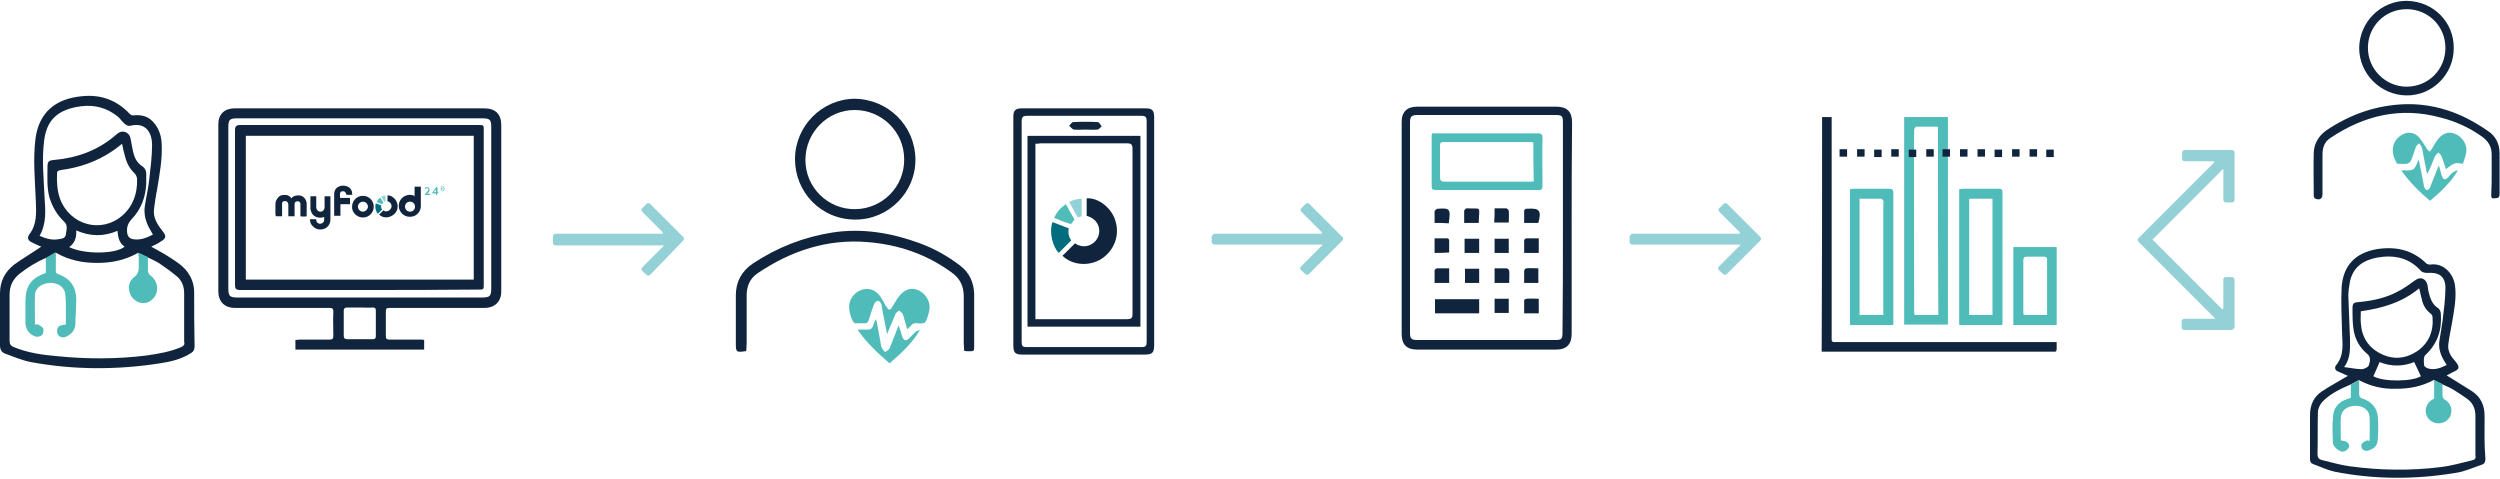 <?xml version="1.0" encoding="utf-8"?>
<!-- Generator: Adobe Illustrator 27.8.0, SVG Export Plug-In . SVG Version: 6.00 Build 0)  -->
<svg version="1.1" id="Layer_1" xmlns="http://www.w3.org/2000/svg" xmlns:xlink="http://www.w3.org/1999/xlink" x="0px" y="0px"
	 viewBox="0 0 600 115" style="enable-background:new 0 0 600 115;" xml:space="preserve">
<style type="text/css">
	.st0{fill:#10253D;}
	.st1{fill:#50BCBA;}
	.st2{fill:#036C7D;}
	.st3{fill:#93D1D7;}
	.st4{fill:none;}
</style>
<g>
	<g>
		<path class="st0" d="M101.8,81.6c0,0.8,0,1.5,0,2.3c-10.3,0-20.6,0-30.9,0c0-0.8,0-1.4,0-2.3c0.4,0,0.7-0.1,1.1-0.1
			c2.4,0,4.7,0,7.1,0c0.7,0,0.9-0.2,0.9-0.9c0-1.9-0.1-3.9,0-5.8c0-0.9-0.4-0.9-1.1-0.9c-5.7,0-11.5,0-17.2,0c-1.8,0-3.5,0-5.3,0
			c-2.5,0-4-1.5-4-4c0-13.4,0-26.7,0-40.1c0-2.4,1.5-3.8,3.9-3.8c20,0,40,0,59.9,0c2.7,0,4.1,1.4,4.1,4c0,13.3,0,26.7,0,40
			c0,2.4-1.6,3.9-4,3.9c-7.5,0-14.9,0-22.4,0c-1.3,0-1.3,0-1.3,1.3c0,1.8,0,3.6,0,5.4c0,0.7,0.2,0.9,0.9,0.9c2.5,0,4.9,0,7.4,0
			C101.3,81.5,101.5,81.5,101.8,81.6z M86.4,28.4c-9.8,0-19.6,0-29.4,0c-1.9,0-2.2,0.3-2.2,2.2c0,12.8,0,25.7,0,38.5
			c0,2,0.3,2.3,2.3,2.3c19.5,0,39,0,58.5,0c2,0,2.3-0.3,2.3-2.3c0-12.8,0-25.7,0-38.5c0-1.9-0.3-2.2-2.2-2.2
			C106,28.4,96.2,28.4,86.4,28.4z M86.4,73.8c-1,0-2.1,0-3.1,0c-0.5,0-0.8,0.2-0.8,0.7c0,2,0,4.1,0,6.1c0,0.5,0.2,0.8,0.8,0.8
			c2.1,0,4.1,0,6.2,0c0.5,0,0.7-0.2,0.7-0.7c0-2.1,0-4.1,0-6.2c0-0.6-0.3-0.7-0.8-0.7C88.4,73.9,87.4,73.8,86.4,73.8z"/>
		<path class="st0" d="M377.2,54.7c0,8.5,0,16.9,0,25.4c0,2.5-1.2,3.8-3.7,3.8c-11.1,0-22.3,0-33.4,0c-2.5,0-3.7-1.2-3.7-3.8
			c0-16.9,0-33.9,0-50.8c0-2.5,1.3-3.7,3.8-3.7c11.1,0,22.2,0,33.3,0c2.6,0,3.8,1.2,3.8,3.8C377.2,37.8,377.2,46.3,377.2,54.7z
			 M375.1,54.8c0-8.5,0-16.9,0-25.4c0-1.5-0.2-1.8-1.7-1.8c-11,0-22.1,0-33.1,0c-1.5,0-1.9,0.3-1.9,1.8c0,16.8,0,33.6,0,50.4
			c0,1.5,0.3,1.8,1.8,1.8c11,0,22,0,33,0c1.6,0,1.8-0.2,1.8-1.9C375.1,71.5,375.1,63.2,375.1,54.8z"/>
		<path class="st0" d="M277,55.5c0,9.1,0,18.1,0,27.2c0,2-0.4,2.4-2.4,2.4c-9.7,0-19.4,0-29.2,0c-1.7,0-2.2-0.4-2.2-2.2
			c0-18.3,0-36.6,0-54.9c0-1.5,0.5-2,2.1-2c9.8,0,19.6,0,29.5,0c1.7,0,2.2,0.4,2.2,2.2C277,37.3,277,46.4,277,55.5z M245.2,55.5
			c0,8.9,0,17.7,0,26.6c0,0.9,0.2,1.2,1.2,1.2c9.2,0,18.4,0,27.6,0c1,0,1.2-0.3,1.2-1.3c0-17.6,0-35.3,0-52.9c0-0.9-0.2-1.3-1.2-1.3
			c-9.2,0-18.3,0-27.5,0c-1,0-1.3,0.3-1.3,1.3C245.2,37.9,245.2,46.7,245.2,55.5z"/>
		<path class="st1" d="M457,28.1c3.5,0,6.9,0,10.5,0c0,2.2,0,36,0,48.5c0,0.4,0,0.9,0,1.3c-3.5,0-7,0-10.5,0
			C457,61.3,457,44.7,457,28.1z M465.1,30.4c-1.8,0-3.5,0-5.2,0c-0.2,0-0.5,0.5-0.5,0.8c-0.1,0.9,0,31.5,0,43.3c0,0.4,0,0.7,0.1,1.1
			c2,0,3.8,0,5.7,0C465.1,60.6,465.1,45.6,465.1,30.4z"/>
		<path class="st0" d="M437.3,28.1c0.8,0,1.5,0,2.3,0c0,0.7,0,1.3,0,1.8c0,16.9,0,33.8,0,50.7c0,1.6-0.2,1.5,1.6,1.5
			c16.3,0,32.5,0,48.8,0c1.2,0,2.3,0,3.6,0c0,0.7,0,1.2,0,1.6c0,0.6-0.2,0.8-0.8,0.7c-0.9,0-1.8,0-2.7,0c-17.2,0-34.4,0-51.5,0
			c-0.4,0-0.9,0-1.4,0C437.3,65.7,437.3,47,437.3,28.1z"/>
		<path class="st0" d="M179.1,84.2c-0.1,0.1-0.2,0.1-0.3,0.1c-2.1,0.3-2.2,0.2-2.2-1.9c0-3.8,0-7.7,0-11.5c0-3.2,1.3-5.7,4-7.6
			c5.9-3.9,12.2-6.4,19.2-7.5c7.2-1.1,14.2,0.1,21,2.6c3.5,1.3,6.7,3.1,9.7,5.4c2.2,1.7,3.2,4,3.3,6.7c0,4.2,0,8.4,0,12.5
			c0,1.3,0,1.3-1.3,1.3c-0.4,0-0.7,0-1.1-0.1c0-0.6-0.1-1.2-0.1-1.8c0-3.8,0-7.6,0-11.3c0-2.4-0.9-4.3-2.9-5.7
			c-6-4.4-12.8-6.7-20.2-7.3c-9.7-0.8-18.4,2.1-26.4,7.5c-1.8,1.2-2.6,3.1-2.6,5.2c0,3.9,0,7.8,0,11.6
			C179.2,83.1,179.1,83.7,179.1,84.2z"/>
		<path class="st0" d="M219.7,38.2c0.1,7.9-6.4,14.5-14.4,14.5c-8.4,0-14.5-6.7-14.5-14.5c0-7.9,6.4-14.4,14.3-14.5
			C213.1,23.8,219.6,30.1,219.7,38.2z M193.3,38.4c0,6.6,5.4,11.9,12,11.8c6.5-0.1,11.8-5.4,11.7-12c0-6.5-5.3-11.8-11.9-11.8
			C198.7,26.4,193.3,31.7,193.3,38.4z"/>
		<path class="st1" d="M454.4,78c-3.5,0-6.9,0-10.4,0c0-10.8,0-21.7,0-32.6c0.3,0,0.6-0.1,0.9-0.1c2.8,0,5.7,0,8.5,0
			c0.8,0,1,0.3,1,1c0,9.7,0,19.4,0,29.2C454.4,76.3,454.4,77.1,454.4,78z M446.3,47.7c0,9.4,0,18.7,0,27.9c1.9,0,3.8,0,5.7,0
			c0-0.4,0-0.7,0-1.1c0-8.5,0-17,0-25.5c0-0.3,0.1-0.6,0-0.8s-0.3-0.5-0.5-0.5C449.8,47.7,448.1,47.7,446.3,47.7z"/>
		<path class="st1" d="M470.2,45.4c0.3,0,0.6-0.1,0.9-0.1c2.9,0,5.7,0,8.6,0c0.7,0,0.9,0.2,0.9,0.9c0,10.4,0,20.7,0,31.1
			c0,0.2,0,0.4-0.1,0.7c-3.4,0-6.8,0-10.3,0C470.2,67.1,470.2,56.2,470.2,45.4z M472.6,47.7c0,9.3,0,18.6,0,27.9c1.9,0,3.7,0,5.6,0
			c0-9.3,0-18.6,0-27.9C476.3,47.7,474.5,47.7,472.6,47.7z"/>
		<path class="st0" d="M598,41.7c0-1.5,0-3.1,0-4.6c0-1.9-0.8-3.2-2.3-4.3c-3.1-2.2-6.4-3.7-10-4.6c-9.6-2.6-18.3-0.5-26.4,4.9
			c-1.4,0.9-1.9,2.3-1.9,4c0,3.1,0,6.3,0,9.4c0,1.2-0.6,1.6-1.7,1.2c-0.2-0.1-0.4-0.4-0.4-0.7c0-3.5-0.1-7,0-10.4
			c0.1-2.2,1.2-4,3-5.3c5.8-3.9,12.1-6.1,19.1-6.3c4.7-0.1,9.2,0.9,13.4,2.8c2.2,1,4.4,2.3,6.4,3.7c1.8,1.2,2.7,3.1,2.7,5.3
			c0,3.3,0,6.6,0,9.8c0,1.1-0.7,0.9-1.3,1c-0.8,0.1-0.7-0.5-0.7-1C598,45,598,43.4,598,41.7L598,41.7z"/>
		<path class="st0" d="M588.9,11.6c0,6.3-5.2,11.4-11.4,11.3c-6.2-0.1-11.3-5.2-11.3-11.4c0.1-6.3,5.2-11.3,11.4-11.3
			C584,0.3,589,5.3,588.9,11.6z M586.9,11.5c0-5.2-4.1-9.3-9.3-9.3s-9.3,4.1-9.3,9.3c0,5.1,4.2,9.3,9.3,9.3
			C582.8,20.8,586.9,16.7,586.9,11.5z"/>
		<path class="st1" d="M493.6,78c-3.5,0-6.9,0-10.4,0c0-6.2,0-12.4,0-18.7c3.5,0,6.9,0,10.4,0C493.6,65.5,493.6,71.7,493.6,78z
			 M491.3,75.6c0-4.5,0-8.9,0-13.3c0-0.6-0.4-0.7-0.8-0.7c-1.3,0-2.6,0-3.9,0c-0.8,0-1,0.2-1,1c0,4.1,0,8.1,0,12.2
			c0,0.3,0,0.5,0.1,0.8C487.6,75.6,489.4,75.6,491.3,75.6z"/>
		<path class="st1" d="M217.7,79c-0.4-1.3-0.6-2.4-1-3.5c-0.1-0.4-0.6-0.7-0.9-1c-0.3,0.3-0.8,0.5-0.9,0.9c-0.7,1.6-1.3,3.2-2,4.8
			c-0.4-1.9-0.7-3.8-1.1-5.6c-0.1-0.5-0.1-1.1-0.3-1.6c-0.1-0.4-0.5-0.8-0.8-0.8s-0.8,0.4-0.9,0.8c-0.5,1.2-0.9,2.5-1.3,3.8
			c-0.2,0.6-0.4,0.8-1.1,0.8c-0.8-0.1-2.2,0.2-2.5-0.2c-0.7-1-1-2.3-1.1-3.5c-0.2-2.9,2.8-5.2,5.3-4.4c1.3,0.4,2.1,1.4,2.7,2.5
			c0.4,0.6,0.6,1.2,1,1.7c0.1,0.2,0.4,0.6,0.6,0.6c0.3,0,0.6-0.3,0.7-0.6c0.5-0.8,1-1.7,1.6-2.5c1.2-1.6,2.7-2.2,4.3-1.7
			c1.8,0.6,3.2,2.5,3.1,4.3c0,0.7-0.2,1.3-0.4,2c-0.6,1.8-0.6,1.9-2.4,1.8C218.9,77.3,218.6,78.4,217.7,79z"/>
		<path class="st1" d="M591.1,39.3c-1.9-0.3-2-0.3-4.1,1.3c-0.3-1-0.6-2-1-3c-0.1-0.4-0.5-0.7-0.8-1c-0.3,0.3-0.6,0.6-0.8,0.9
			c-0.6,1.4-1.1,2.9-1.9,4.3c-0.3-1.5-0.6-3.1-0.9-4.6c-0.1-0.7-0.2-1.3-0.4-1.9c-0.1-0.3-0.4-0.6-0.6-0.9c-0.3,0.3-0.7,0.5-0.8,0.9
			c-0.4,1.1-0.7,2.2-1.2,3.3c-0.1,0.3-0.6,0.6-0.9,0.7c-0.8,0.1-1.6,0-2.4,0c-1.5-2.4-1.4-4.9,0.5-6.5c1.6-1.3,3.5-1.3,4.8,0.2
			c0.7,0.8,1.3,1.9,1.9,2.8c0.2,0.2,0.4,0.4,0.6,0.6c0.2-0.2,0.4-0.4,0.5-0.6c0.5-0.8,1-1.8,1.6-2.5c1.3-1.5,2.7-1.8,4.2-1.1
			c1.6,0.7,2.8,2.6,2.5,4.3C591.8,37.4,591.4,38.3,591.1,39.3z"/>
		<path class="st1" d="M205.8,79.1c0.9,0,1.6,0,2.3,0c0.8,0.1,1.3-0.3,1.5-1.1c0.1-0.5,0.3-0.9,0.7-1.4c0.3,1.8,0.7,3.6,1,5.4
			c0.1,0.5,0.1,0.9,0.3,1.4c0.2,0.4,0.5,0.7,0.8,1.1c0.4-0.3,0.9-0.5,1.1-0.9c0.5-1.1,0.9-2.4,1.4-3.5c0.2-0.6,0.4-1.2,0.8-2
			c0.3,1,0.6,1.8,0.8,2.6c0.4,1.1,0.9,1.3,1.8,0.4c0.5-0.5,0.9-1,1.5-1.5c0.3-0.2,0.6-0.3,1-0.4c-1.9,3.2-4.5,5.6-7.3,8
			C210.6,84.7,208,82.3,205.8,79.1z"/>
		<path class="st1" d="M576.3,40.9c1.1-0.1,2.2,0.2,2.9-0.3c0.6-0.4,0.9-1.5,1.3-2.3c0.4,2,0.8,4,1.2,6c0,0.2,0,0.4,0.1,0.6
			c0.2,0.3,0.4,0.7,0.6,0.7c0.3,0,0.7-0.3,0.8-0.6c0.6-1.4,1.1-2.9,1.7-4.3c0.1-0.2,0.2-0.5,0.4-1c0.3,0.9,0.5,1.7,0.7,2.4
			c0.4,1.1,0.8,1.2,1.6,0.4c0.4-0.4,0.7-0.9,1.2-1.2c0.3-0.2,0.7-0.4,1.1-0.4c-1.7,2.9-4.2,5.2-6.7,7.3
			C580.6,46,578.3,43.7,576.3,40.9z"/>
		<path class="st0" d="M492.9,37.7c-0.6,0-1.2,0-1.8,0c0-0.6,0-1.2,0-1.8c0.6,0,1.1,0,1.8,0C492.9,36.4,492.9,37,492.9,37.7z"/>
		<path class="st0" d="M487.1,37.6c0-0.6,0-1.2,0-1.8c0.6,0,1.2,0,1.8,0c0,0.6,0,1.2,0,1.8C488.2,37.6,487.6,37.6,487.1,37.6z"/>
		<path class="st0" d="M482.9,35.8c0.6,0,1.2,0,1.8,0c0,0.6,0,1.2,0,1.8c-0.6,0-1.2,0-1.8,0C482.9,37.1,482.9,36.5,482.9,35.8z"/>
		<path class="st0" d="M478.7,37.7c0-0.6,0-1.2,0-1.8c0.6,0,1.2,0,1.8,0c0,0.6,0,1.2,0,1.8C479.9,37.7,479.4,37.7,478.7,37.7z"/>
		<path class="st0" d="M474.6,35.8c0.7,0,1.2,0,1.8,0c0,0.6,0,1.2,0,1.8c-0.6,0-1.2,0-1.8,0C474.6,37,474.6,36.5,474.6,35.8z"/>
		<path class="st0" d="M445.7,35.8c0.6,0,1.1,0,1.8,0c0,0.6,0,1.2,0,1.8c-0.6,0-1.1,0-1.8,0C445.7,37.1,445.7,36.5,445.7,35.8z"/>
		<path class="st0" d="M441.5,35.8c0.7,0,1.2,0,1.8,0c0,0.6,0,1.2,0,1.8c-0.6,0-1.2,0-1.8,0C441.5,37.1,441.5,36.5,441.5,35.8z"/>
		<path class="st1" d="M343.7,32c0.4,0,0.8,0,1.2,0c8,0,16,0,24.1,0c1,0,1.2,0.3,1.2,1.2c-0.1,3.8,0,7.5,0,11.3
			c0,0.9-0.2,1.2-1.1,1.1c-8.1,0-16.2,0-24.4,0c-0.6,0-1.1,0-1.1-0.9c0-4,0-8.1,0-12.1C343.6,32.5,343.6,32.3,343.7,32z M368,34.2
			c-0.2,0-0.3-0.1-0.4-0.1c-7.1,0-14.1,0-21.2,0c-0.7,0-0.8,0.3-0.8,0.9c0,2.5,0,4.9,0,7.4c0,0.9,0.2,1.2,1.2,1.2
			c6.7,0,13.4,0,20.2,0c0.4,0,0.7,0,1.1-0.1C368,40.4,368,37.3,368,34.2z"/>
		<path class="st0" d="M355,71.8c0,1.2,0,2.2,0,3.4c-3.5,0-7,0-10.6,0c0-1.1,0-2.2,0-3.4C347.9,71.8,351.4,71.8,355,71.8z"/>
		<path class="st0" d="M347.8,64.4c0,1.2,0,2.3,0,3.5c-1.1,0-2.2,0-3.5,0c0-1,0-2,0-3c0-0.2,0.4-0.5,0.6-0.5
			C345.8,64.4,346.7,64.4,347.8,64.4z"/>
		<path class="st0" d="M355,64.5c0,1.1,0,2.2,0,3.4c-1.1,0-2.2,0-3.4,0c0-1.1,0-2.2,0-3.4C352.6,64.5,353.7,64.5,355,64.5z"/>
		<path class="st0" d="M358.7,64.4c1,0,1.9,0,2.9,0c0.2,0,0.5,0.3,0.6,0.5c0.1,1,0,2,0,3c-1.2,0-2.3,0-3.5,0
			C358.7,66.8,358.7,65.7,358.7,64.4z"/>
		<path class="st0" d="M365.8,67.9c0-1,0-1.9,0-2.9c0-0.2,0.3-0.6,0.5-0.6c1-0.1,1.9,0,2.9,0c0,1.2,0,2.3,0,3.5
			C368.2,67.9,367.1,67.9,365.8,67.9z"/>
		<path class="st0" d="M354.9,53.5c-1.2,0-2.2,0-3.5,0c0-1,0-1.9,0-2.9c0-0.2,0.3-0.4,0.5-0.6c0,0,0.1,0,0.2,0
			C355.7,50.2,355,49.2,354.9,53.5z"/>
		<path class="st0" d="M362.1,71.7c0,1.2,0,2.3,0,3.4c-1.2,0-2.2,0-3.4,0c0-1.1,0-2.2,0-3.4C359.8,71.7,360.9,71.7,362.1,71.7z"/>
		<path class="st0" d="M369.3,71.7c0,1.3,0,2.4,0,3.5c-1.2,0-2.2,0-3.5,0c0-1,0-2,0-3.1c0-0.2,0.4-0.4,0.6-0.4
			C367.4,71.6,368.3,71.7,369.3,71.7z"/>
		<path class="st0" d="M369.3,57.2c0,1.3,0,2.4,0,3.5c-1.2,0-2.2,0-3.5,0c0-1,0-2,0-3c0-0.2,0.3-0.5,0.5-0.5
			C367.4,57.2,368.3,57.2,369.3,57.2z"/>
		<path class="st0" d="M358.7,57.3c1.1,0,2.2,0,3.4,0c0,1.2,0,2.3,0,3.4c-1.1,0-2.2,0-3.4,0C358.7,59.6,358.7,58.5,358.7,57.3z"/>
		<path class="st0" d="M351.5,60.7c0-1.2,0-2.2,0-3.4c1.1,0,2.3,0,3.5,0c0,1.1,0,2.2,0,3.4C353.8,60.7,352.7,60.7,351.5,60.7z"/>
		<path class="st0" d="M344.3,60.7c0-1.2,0-2.2,0-3.5c1,0,2,0,3.1,0c0.2,0,0.4,0.3,0.4,0.5c0,1,0,1.9,0,2.9
			C346.6,60.7,345.5,60.7,344.3,60.7z"/>
		<path class="st0" d="M344.3,53.5c0-1,0-1.9,0-2.8c0-0.2,0.4-0.4,0.6-0.6c0,0,0.1,0,0.2,0c2.9-0.2,3.1,0,2.6,3.5
			C346.6,53.5,345.5,53.5,344.3,53.5z"/>
		<path class="st0" d="M358.7,50c1,0,1.9,0,2.8,0c0.2,0,0.6,0.4,0.6,0.6c0.1,0.9,0,1.9,0,2.8c-1.2,0-2.3,0-3.5,0
			C358.7,52.4,358.7,51.3,358.7,50z"/>
		<path class="st0" d="M369.2,53.5c-1,0-2.1,0-3.4,0c0-1,0-2,0-3c0-0.1,0.3-0.3,0.4-0.4c0.1,0,0.2,0,0.3,0
			C369.5,49.9,370,50.5,369.2,53.5z"/>
		<path class="st0" d="M260.5,31.1c-0.9,0-1.9,0.1-2.8,0c-0.4-0.1-0.7-0.6-1.1-0.9c0.3-0.3,0.6-0.9,1-0.9c2-0.1,3.9-0.1,5.9,0
			c0.3,0,0.6,0.7,0.9,1c-0.3,0.3-0.7,0.8-1,0.8C262.4,31.2,261.4,31.1,260.5,31.1L260.5,31.1z"/>
	</g>
	<g>
		<g>
			<path class="st0" d="M74.4,52.6c0.5,0,1,0,1.5,0c0,0.1,0,0.2,0,0.2c0,0.5,0.4,0.9,0.9,0.9s0.9-0.3,1-0.8c0-0.3,0-0.5,0-0.8h-0.1
				c-0.6,0.2-1.2,0.2-1.7,0c-0.9-0.3-1.3-1-1.5-1.9c0-0.2,0-0.4,0-0.6c0-0.8,0-1.5,0-2.3c0-0.1,0-0.1,0-0.2c0.5,0,1,0,1.4,0
				c0,0.1,0,0.2,0,0.2c0,0.8,0,1.6,0,2.4c0,0.2,0,0.3,0.1,0.5c0.2,0.4,0.6,0.7,1.1,0.6c0.4-0.1,0.7-0.4,0.8-0.9c0-0.1,0-0.2,0-0.3
				c0-0.8,0-1.6,0-2.3c0-0.1,0-0.2,0-0.2c0.5,0,1,0,1.4,0c0,0.1,0,0.1,0,0.2c0,1.8,0,3.6,0,5.4c0,1.2-0.8,2.1-1.8,2.3
				c-0.9,0.2-1.8,0-2.4-0.7C74.5,53.8,74.4,53.2,74.4,52.6z"/>
			<path class="st0" d="M69.9,47.6L69.9,47.6c0.5-0.6,1.1-0.7,1.7-0.7c0.2,0,0.5,0,0.7,0.1c0.6,0.2,1,0.7,1.2,1.3
				c0.1,0.2,0.1,0.4,0.1,0.7c0,0.9,0,1.9,0,2.8v0.1c-0.1,0.1-1.2,0.1-1.5,0c0-0.1,0-0.1,0-0.2c0-0.8,0-1.7,0-2.5c0-0.1,0-0.3,0-0.4
				c-0.1-0.3-0.3-0.5-0.7-0.5c-0.4,0-0.6,0.2-0.7,0.5c0,0.1,0,0.2,0,0.4c0,0.8,0,1.7,0,2.5c0,0.1,0,0.1,0,0.2c-0.5,0-1,0-1.5,0
				c0-0.1,0-0.2,0-0.2c0-0.8,0-1.7,0-2.5c0-0.2,0-0.3-0.1-0.5s-0.2-0.3-0.4-0.4c-0.2-0.1-0.4,0-0.6,0c-0.3,0.1-0.4,0.3-0.4,0.6
				c0,0.1,0,0.2,0,0.3c0,0.8,0,1.7,0,2.5c0,0.1,0,0.1,0,0.2c-0.5,0-1,0-1.5,0c0-0.2-0.1-0.3-0.1-0.5c0-0.7,0-1.5,0-2.2
				c0-0.4,0-0.7,0.2-1.1c0.3-0.7,0.8-1.2,1.6-1.3c0.3,0,0.6,0,0.9,0c0.4,0.1,0.7,0.3,1,0.6C69.8,47.6,69.8,47.6,69.9,47.6
				C69.8,47.6,69.9,47.6,69.9,47.6z"/>
			<path class="st0" d="M99.5,47.1c0-0.8,0-1.5,0-2.3c0.5,0,1,0,1.5,0v0.1c0,1.5,0,3.1,0,4.6c0,1.1-0.8,2.3-2.2,2.5
				c-1.4,0.2-2.6-0.6-3-1.9c-0.4-1.5,0.5-3,2.1-3.3c0.5-0.1,0.9,0,1.4,0.1C99.4,47.1,99.4,47.1,99.5,47.1
				C99.5,47.2,99.5,47.2,99.5,47.1z M98.4,50.8c0.7,0,1.2-0.5,1.2-1.2s-0.5-1.2-1.2-1.2s-1.2,0.5-1.2,1.2
				C97.2,50.2,97.7,50.8,98.4,50.8z"/>
			<path class="st0" d="M84,49c-0.8,0-1.5,0-2.3,0c0,0.5,0,1,0,1.4s0,0.9,0,1.4c-0.5,0-1,0-1.5,0c0-0.1,0-0.1,0-0.2
				c0-1.6,0-3.2,0-4.8c0-0.3,0-0.6,0.1-0.9c0.2-0.6,0.6-1,1.2-1.2s1.1-0.2,1.7,0c0.7,0.2,1.2,0.8,1.3,1.5c0,0.2,0,0.4,0.1,0.5
				c-0.2,0.1-1.1,0.1-1.5,0c0-0.1,0-0.2-0.1-0.3c-0.1-0.3-0.3-0.5-0.6-0.5c-0.1,0-0.1,0-0.2,0c-0.3,0-0.5,0.2-0.6,0.5
				c0,0.1,0,0.2,0,0.3c0,0.2,0,0.5,0,0.8c0.2,0,0.4,0,0.6,0s0.4,0,0.6,0s0.4,0,0.6,0s0.4,0,0.6,0C84,48.1,84,48.6,84,49z"/>
			<path class="st0" d="M84.5,49.6c0-1.3,1-2.6,2.6-2.6c1.5,0,2.6,1.2,2.6,2.6c0,1.4-1.1,2.6-2.6,2.6C85.5,52.2,84.4,50.8,84.5,49.6
				z M88.3,49.6c0-0.6-0.5-1.2-1.2-1.2c-0.6,0-1.2,0.5-1.2,1.2s0.6,1.2,1.2,1.2C87.7,50.8,88.3,50.2,88.3,49.6z"/>
		</g>
		<path class="st0" d="M91,51.5C91,51.4,91.1,51.4,91,51.5c0.4-0.4,0.7-0.7,1-1c0.4,0.3,0.8,0.3,1.2,0.1c0.3-0.1,0.5-0.4,0.7-0.7
			c0.2-0.5,0-1.4-0.9-1.6c0-0.5,0-0.9,0-1.4c0.9-0.1,2,0.8,2.3,1.8c0.4,1.2-0.1,2.4-1.1,3C93.1,52.4,91.8,52.3,91,51.5z"/>
		<path class="st2" d="M90.2,48.8c0.4,0.2,0.9,0.3,1.3,0.5c-0.1,0.4,0,0.7,0.2,1c-0.3,0.3-0.7,0.7-1,1
			C90.2,50.8,89.9,49.7,90.2,48.8z"/>
		<path class="st1" d="M92,48.6c-0.1,0.1-0.2,0.2-0.3,0.4c-0.4-0.1-0.9-0.3-1.3-0.5c0.2-0.5,0.5-0.8,0.9-1.1
			C91.5,47.8,91.7,48.2,92,48.6z"/>
		<path class="st1" d="M105.2,46.1c0,0.1,0,0.2,0,0.3c-0.1,0-0.2,0-0.3,0c0,0.1,0,0.3,0,0.4c-0.1,0-0.2,0-0.3,0c0-0.1,0-0.3,0-0.4
			c-0.3,0-0.6,0-0.9,0c0-0.2,0.7-1.1,1-1.5c0.1,0,0.2,0,0.3,0c0,0.4,0,0.8,0,1.2C105,46.1,105.1,46.1,105.2,46.1z M104.5,45.5
			c-0.1,0.2-0.3,0.4-0.4,0.6c0.2,0,0.3,0,0.5,0C104.6,45.9,104.6,45.7,104.5,45.5C104.6,45.5,104.6,45.5,104.5,45.5
			C104.5,45.4,104.5,45.5,104.5,45.5z"/>
		<path class="st1" d="M102.5,46.5c0.3,0,0.5,0,0.7,0c0,0.1,0,0.2,0,0.3c-0.4,0-0.9,0-1.3,0c0.1-0.1,0.1-0.1,0.1-0.2
			c0.2-0.2,0.4-0.5,0.6-0.7c0.1-0.1,0.1-0.2,0.2-0.3c0.1-0.3-0.1-0.5-0.4-0.4c-0.1,0-0.2,0.1-0.4,0.1l0,0c0-0.3,0-0.3,0.3-0.4
			c0.2,0,0.3,0,0.5,0.1s0.3,0.3,0.3,0.6s-0.2,0.5-0.3,0.7C102.6,46.3,102.6,46.4,102.5,46.5z"/>
		<path class="st3" d="M92.5,46.9c0,0.5,0,0.9,0,1.4c-0.1,0-0.2,0.1-0.3,0.1c-0.2-0.4-0.5-0.8-0.7-1.2C91.9,47,92.2,47,92.5,46.9z"
			/>
		<g>
			<path class="st1" d="M105.5,45.3c0-0.3,0.2-0.6,0.6-0.6c0.3,0,0.6,0.2,0.6,0.6c0,0.3-0.2,0.6-0.6,0.6S105.5,45.6,105.5,45.3z
				 M106.5,45.3c0-0.3-0.2-0.5-0.5-0.5s-0.5,0.2-0.5,0.5s0.2,0.5,0.5,0.5S106.5,45.6,106.5,45.3z M106,45.4L106,45.4l-0.1,0.2h-0.1
				V45h0.2c0.1,0,0.2,0.1,0.2,0.2C106.3,45.3,106.2,45.3,106,45.4l0.2,0.2h-0.1L106,45.4z M106,45.3C106.1,45.3,106.1,45.3,106,45.3
				c0.1-0.2,0-0.2,0-0.2h-0.1L106,45.3L106,45.3z"/>
		</g>
	</g>
	<path class="st0" d="M86.3,69.6c-9.5,0-19,0-28.6,0c-1.1,0-1.3-0.3-1.3-1.3c0-12.3,0-24.7,0-37c0-1,0.3-1.3,1.3-1.3
		c19,0,38.1,0,57.1,0c1.3,0,1.3,0,1.3,1.3c0,12.3,0,24.6,0,36.9c0,1.3,0,1.3-1.3,1.3C105.4,69.6,95.9,69.6,86.3,69.6z M59,67.1
		c18.3,0,36.5,0,54.7,0c0-11.6,0-23,0-34.5c-18.3,0-36.5,0-54.7,0C59,44.2,59,55.6,59,67.1z"/>
	<g>
		<path class="st0" d="M255,61.4c0.1-0.2,0.3-0.3,0.4-0.4c0.9-0.9,1.7-1.7,2.6-2.6c1.2,0.8,2.4,0.9,3.6,0.4c0.9-0.4,1.6-1.1,2-2.1
			c0.6-1.6,0.1-4.1-2.8-4.9c0-1.4,0-2.8,0-4.2c2.8-0.2,6,2.3,6.9,5.4c1.1,3.5-0.3,7.1-3.3,9.1C261.4,64,257.4,63.7,255,61.4z"/>
		<path class="st2" d="M252.6,53.3c1.3,0.5,2.6,1,3.9,1.5c-0.2,1.1,0,2.1,0.6,2.9c-1,1-2,2-3,3C252.7,59.3,251.7,55.8,252.6,53.3z"
			/>
		<path class="st1" d="M257.9,52.7c-0.3,0.4-0.6,0.7-0.9,1.1c-1.3-0.4-2.6-0.9-4-1.5c0.6-1.4,1.5-2.4,2.8-3.3
			C256.5,50.2,257.1,51.4,257.9,52.7z"/>
		<path class="st3" d="M259.6,47.7c0,1.4,0,2.8,0,4.2c-0.3,0.1-0.5,0.2-0.9,0.3c-0.7-1.2-1.4-2.4-2.1-3.7
			C257.5,48,258.5,47.7,259.6,47.7z"/>
	</g>
	<path class="st0" d="M246.6,78.4c0-15.3,0-30.5,0-45.8c9,0,18,0,27.1,0c0,15.2,0,30.5,0,45.8C264.7,78.4,255.7,78.4,246.6,78.4z
		 M248.5,34.5c0,14.1,0,28,0,42.1c0.4,0,0.8,0,1.1,0c7,0,13.9,0,20.9,0c1,0,1.3-0.2,1.3-1.3c0-13.2,0-26.4,0-39.6
		c0-1-0.3-1.3-1.3-1.3c-7,0-13.9,0-20.9,0C249.3,34.5,249,34.5,248.5,34.5z"/>
	<path class="st0" d="M455.7,35.8c0,0.6,0,1.2,0,1.8c-0.6,0-1.2,0-1.8,0c0-0.6,0-1.2,0-1.8C454.6,35.8,455.1,35.8,455.7,35.8z"/>
	<path class="st0" d="M451.6,37.7c-0.6,0-1.2,0-1.8,0c0-0.6,0-1.1,0-1.8c0.6,0,1.1,0,1.8,0C451.6,36.4,451.6,37,451.6,37.7z"/>
	<path class="st0" d="M464.1,35.8c0,0.6,0,1.2,0,1.8c-0.6,0-1.2,0-1.8,0c0-0.6,0-1.2,0-1.8C462.9,35.8,463.4,35.8,464.1,35.8z"/>
	<path class="st0" d="M459.9,37.7c-0.6,0-1.2,0-1.8,0c0-0.6,0-1.1,0-1.8c0.6,0,1.1,0,1.8,0C459.9,36.4,459.9,37,459.9,37.7z"/>
	<path class="st0" d="M470.4,35.8c0.7,0,1.2,0,1.8,0c0,0.6,0,1.2,0,1.8c-0.6,0-1.2,0-1.8,0C470.4,37,470.4,36.5,470.4,35.8z"/>
	<path class="st0" d="M468,37.6c-0.6,0-1.2,0-1.8,0c0-0.6,0-1.2,0-1.8c0.6,0,1.1,0,1.8,0C468,36.4,468,37,468,37.6z"/>
</g>
<g>
	<path class="st4" d="M14.2,57.6c0.7-0.1,1.6-0.2,1.7-1.1c0.1-1,0.6-2.2-0.4-3.1c-1.7-1.6-2.8-3.5-3.5-5.7c-0.8-2.5-0.5-5-0.5-7.5
		c0-1.2,0.3-1.5,1.5-1.6c5.6-0.5,10.8-2.3,15-6.1c0.6-0.6,1.3-0.9,2.2-0.6c0.9,0.3,1.1,1.1,1.3,1.9c0.2,0.9,0.3,1.7,0.5,2.6
		c0.3,1.4,0.8,2.8,2.1,3.6c1,0.6,1.2,1.5,1.1,2.6c-0.1,0.5,0,1,0,1.5c-0.1,3.3-1.1,6.3-3.5,8.7c-0.9,1-1.2,1.9-1.1,3.1
		c0,1,0.5,1.5,1.4,1.7c1.7,0.3,3.3-0.3,4.8-1.1c-0.2-0.4-0.4-0.7-0.5-0.9c-1.2-1.9-1.7-4-1.4-6.2c0.3-2,0.7-4,1-6
		c0.3-2.8,0.7-5.6,0.7-8.4s-1.4-5.6-5.3-4.6c-0.4,0.1-0.9-0.2-1.3-0.5c-0.6-0.5-1-1.2-1.6-1.7c-2.6-2.1-5.5-2.9-8.8-2.5
		c-5.6,0.7-8.2,3.3-8.9,8.2c-0.6,4.6-0.1,9.1,0.1,13.7c0.1,3.1,0.5,6.2-1.2,9.2C11.1,57.3,12.6,57.7,14.2,57.6z"/>
	<path class="st4" d="M42.4,66c-1.1-0.9-2.3-1.8-3.5-2.6c-1-0.6-2.1-1.1-3.3-1.8c0,1.3-0.1,2.3,0,3.4c0,0.4,0.3,0.9,0.6,1.1
		c1.8,1.3,2.2,3.9,0.7,5.5c-1.3,1.4-3.3,1.5-4.7,0.2c-1.5-1.4-1.6-4.1,0-5.2c1.2-0.8,1.2-1.7,1.2-2.9c0-0.7,0-1.3,0-2
		c0-0.3-0.1-0.7-0.2-1.1C30,62.4,26.7,63,23.3,63s-6.7-0.6-10-2.5l2.4,3.5l-2.4-0.3c0,0.6,0,1.1,0,1.6c0,0.1,0.4,0.3,0.6,0.4
		c2.9,1,4.3,3.1,4.3,6.1c0,1.7-0.1,3.3,0,5c0.1,1.8-0.6,3.1-2.2,3.8c-1.1,0.5-2.2-0.1-2.2-1.3c0-1.1,0.5-1.5,2.1-1.6
		c0-2.4,0.2-4.7-0.1-7.1c-0.2-1.8-1.7-2.9-3.5-2.9c-2,0-3.7,1-3.8,2.8c-0.2,2.4,0,4.8,0,7.2c0.3,0,0.6-0.1,0.8,0
		c0.4,0.3,1,0.6,1.2,1s0,1.2-0.3,1.5s-1.1,0.5-1.5,0.4C7,80.3,6.2,79,6.2,77.3c0-1.6,0-3.1,0-4.7c0-3.9,1.2-5.8,4.9-7.1
		c0-0.7,0-1.4,0-2.1l-1.5-0.2l1.5-1.4c-2.4,1-4.4,2.3-6.3,3.8c-1.6,1.3-2.4,2.9-2.4,5c0,3.7,0,7.4,0,11.1c0,0.8,0.3,1.2,1,1.5
		c3.4,1.4,7,1.9,10.6,2.2c7.1,0.7,14.3,0.7,21.4-0.2c2.8-0.4,5.6-0.9,8.2-2c0.6-0.3,0.9-0.6,0.8-1.3c0-3.9,0-7.8,0-11.7
		C44.3,68.6,43.7,67.1,42.4,66z"/>
	<path class="st4" d="M16.6,59.4c3.6,1.7,11.2,1.6,13.3-0.1c-1.3-0.9-1.6-2.3-1.7-3.8c-3.3,1.4-6.5,1.4-9.9-0.1
		C18.4,57.1,17.9,58.4,16.6,59.4z"/>
	<path class="st4" d="M32.9,42.9c0-0.5-0.3-1-0.6-1.4c-1.2-1.1-2-2.5-2.3-4.1c-0.2-1-0.4-1.9-0.7-3c-0.9,0.6-1.6,1.3-2.4,1.8
		c-3.7,2.5-7.8,3.9-12.2,4.5c-0.5,0.1-1,0.1-1,0.8c0,2.1,0,4.1,0.7,6.1c2.4,6.4,10,8.5,15,4C32,49.4,33,46.3,32.9,42.9z"/>
</g>
<path class="st1" d="M18.3,71.9c0-3.1-1.5-5.1-4.3-6.1c-0.2-0.1-0.6-0.3-0.6-0.4c0-0.5,0-1.1,0-1.6c0-1,0-2,0-3.2L11,61.8
	c0,0.5,0,1.1,0,1.6c0,0.7,0,1.4,0,2.1c-3.6,1.3-4.9,3.1-4.9,7.1c0,1.6,0,3.1,0,4.7c0,1.7,0.9,3,2.5,3.5c0.5,0.1,1.2-0.1,1.5-0.4
	s0.4-1.1,0.3-1.5c-0.1-0.4-0.7-0.7-1.2-1c-0.2-0.1-0.5,0-0.8,0c0-2.4-0.1-4.8,0-7.2c0.1-1.7,1.8-2.8,3.8-2.8c1.8,0,3.4,1.1,3.5,2.9
	c0.2,2.3,0.1,4.7,0.1,7.1c-1.6,0.1-2.1,0.5-2.1,1.6c0,1.2,1.1,1.8,2.2,1.3c1.7-0.8,2.3-2,2.2-3.8C18.2,75.2,18.3,73.5,18.3,71.9z"/>
<g>
	<path class="st4" d="M16.6,59.4c3.6,1.7,11.2,1.6,13.3-0.1c-1.3-0.9-1.6-2.3-1.7-3.8c-3.3,1.4-6.5,1.4-9.9-0.1
		C18.4,57.1,17.9,58.4,16.6,59.4z"/>
	<path class="st4" d="M14.2,57.6c0.7-0.1,1.6-0.2,1.7-1.1c0.1-1,0.6-2.2-0.4-3.1c-1.7-1.6-2.8-3.5-3.5-5.7c-0.8-2.5-0.5-5-0.5-7.5
		c0-1.2,0.3-1.5,1.5-1.6c5.6-0.5,10.8-2.3,15-6.1c0.6-0.6,1.3-0.9,2.2-0.6c0.9,0.3,1.1,1.1,1.3,1.9c0.2,0.9,0.3,1.7,0.5,2.6
		c0.3,1.4,0.8,2.8,2.1,3.6c1,0.6,1.2,1.5,1.1,2.6c-0.1,0.5,0,1,0,1.5c-0.1,3.3-1.1,6.3-3.5,8.7c-0.9,1-1.2,1.9-1.1,3.1
		c0,1,0.5,1.5,1.4,1.7c1.7,0.3,3.3-0.3,4.8-1.1c-0.2-0.4-0.4-0.7-0.5-0.9c-1.2-1.9-1.7-4-1.4-6.2c0.3-2,0.7-4,1-6
		c0.3-2.8,0.7-5.6,0.7-8.4s-1.4-5.6-5.3-4.6c-0.4,0.1-0.9-0.2-1.3-0.5c-0.6-0.5-1-1.2-1.6-1.7c-2.6-2.1-5.5-2.9-8.8-2.5
		c-5.6,0.7-8.2,3.3-8.9,8.2c-0.6,4.6-0.1,9.1,0.1,13.7c0.1,3.1,0.5,6.2-1.2,9.2C11.1,57.3,12.6,57.7,14.2,57.6z"/>
	<path class="st4" d="M32.9,42.9c0-0.5-0.3-1-0.6-1.4c-1.2-1.1-2-2.5-2.3-4.1c-0.2-1-0.4-1.9-0.7-3c-0.9,0.6-1.6,1.3-2.4,1.8
		c-3.7,2.5-7.8,3.9-12.2,4.5c-0.5,0.1-1,0.1-1,0.8c0,2.1,0,4.1,0.7,6.1c2.4,6.4,10,8.5,15,4C32,49.4,33,46.3,32.9,42.9z"/>
	<path class="st4" d="M42.4,66c-1.1-0.9-2.3-1.8-3.5-2.6c-1-0.6-2.1-1.1-3.3-1.8l1.2,2.5l-1.2,0.1c0,0.2,0,0.5,0,0.7
		c0,0.4,0.3,0.9,0.6,1.1c1.8,1.3,2.2,3.9,0.7,5.5c-1.3,1.4-3.3,1.5-4.7,0.2c-1.5-1.4-1.6-4.1,0-5.2c0.9-0.6,1.1-1.3,1.2-2.1
		l-2.6,0.3l2.3-4.2C30,62.4,26.7,63,23.3,63s-6.7-0.6-10-2.5L11,61.8c-2.4,1-4.4,2.3-6.3,3.8c-1.6,1.3-2.4,2.9-2.4,5
		c0,3.7,0,7.4,0,11.1c0,0.8,0.3,1.2,1,1.5c3.4,1.4,7,1.9,10.6,2.2c7.1,0.7,14.3,0.7,21.4-0.2c2.8-0.4,5.6-0.9,8.2-2
		c0.6-0.3,0.9-0.6,0.8-1.3c0-3.9,0-7.8,0-11.7C44.3,68.6,43.7,67.1,42.4,66z"/>
	<path class="st0" d="M46.6,70.2c0-1.6-0.4-3-1.2-4.3c-1-1.7-2.6-2.8-4.3-3.9c-1.5-1-3.2-1.9-4.8-2.8c0.8-0.4,1.7-0.8,2.4-1.3
		c1.2-0.7,1.2-1.3,0.4-2.3c-1.3-1.7-2.5-3.4-2.1-5.7c0.2-1.5,0.4-3,0.7-4.4c0.6-3.7,1.3-7.3,1.1-11.1c-0.1-1.9-0.7-3.7-2.1-5.2
		c-1.3-1.4-2.9-1.7-4.8-1.5c-0.3,0-0.6-0.2-0.8-0.4c-3.1-3.3-7-4.7-11.5-4.2C13.3,23.7,9.3,27,8.5,33.4c-0.6,5-0.1,9.9,0.1,14.9
		c0.1,2.8,0.3,5.6-1.6,8c-0.5,0.7-0.3,1.4,0.5,1.8c0.8,0.4,1.6,0.8,2.4,1.1c-2.2,1.5-4.4,2.8-6.5,4.3C1.1,65.3,0,67.6,0,70.4
		c0,4.2,0,8.4,0,12.5c0,1,0.4,1.7,1.3,2c2,0.7,4,1.6,6.1,2c10.3,1.9,20.7,1.9,31,0.3c2.6-0.4,5.2-1,7.5-2.5c0.6-0.4,0.8-0.8,0.8-1.6
		C46.6,78.8,46.6,74.5,46.6,70.2z M9.5,56.6c1.7-3,1.4-6.1,1.2-9.2c-0.2-4.6-0.7-9.1-0.1-13.7c0.6-4.9,3.3-7.5,8.9-8.2
		c3.3-0.4,6.2,0.4,8.8,2.5c0.6,0.5,1,1.2,1.6,1.7c0.3,0.3,0.9,0.6,1.3,0.5c3.9-1,5.3,1.8,5.3,4.6s-0.4,5.6-0.7,8.4c-0.2,2-0.7,4-1,6
		c-0.4,2.2,0.2,4.3,1.4,6.2c0.2,0.3,0.3,0.6,0.5,0.9c-1.5,0.8-3.1,1.4-4.8,1.1c-0.9-0.2-1.3-0.7-1.4-1.7c-0.1-1.2,0.2-2.1,1.1-3.1
		c2.3-2.4,3.4-5.4,3.5-8.7c0-0.5,0-1,0-1.5c0.1-1.1-0.1-2-1.1-2.6c-1.3-0.9-1.8-2.2-2.1-3.6c-0.2-0.8-0.3-1.7-0.5-2.6
		c-0.1-0.8-0.4-1.5-1.3-1.9c-0.9-0.3-1.5,0-2.2,0.6c-4.3,3.8-9.4,5.6-15,6.1c-1.2,0.1-1.5,0.4-1.5,1.6c0,2.5-0.2,5,0.5,7.5
		c0.7,2.2,1.8,4.1,3.5,5.7c1,0.9,0.5,2.1,0.4,3.1c-0.1,0.9-1,1-1.7,1.1C12.6,57.7,11.1,57.3,9.5,56.6z M18.3,55.3
		c3.4,1.5,6.6,1.5,9.9,0.1c0.1,1.5,0.4,2.9,1.7,3.8c-2.1,1.8-9.7,1.9-13.3,0.1C17.9,58.4,18.4,57.1,18.3,55.3z M29.4,51.7
		c-5,4.4-12.6,2.4-15-4c-0.7-2-0.8-4.1-0.7-6.1c0-0.7,0.5-0.7,1-0.8c4.4-0.6,8.5-2,12.2-4.5c0.8-0.5,1.5-1.1,2.4-1.8
		c0.2,1.1,0.4,2,0.7,3c0.4,1.6,1.1,3,2.3,4.1c0.3,0.3,0.6,0.9,0.6,1.4C33,46.3,32,49.4,29.4,51.7z M43.5,83.3
		c-2.6,1.1-5.4,1.6-8.2,2c-7.1,0.9-14.3,0.9-21.4,0.2c-3.6-0.3-7.2-0.8-10.6-2.2c-0.7-0.3-1-0.7-1-1.5c0-3.7,0-7.4,0-11.1
		c0-2.1,0.8-3.7,2.4-5c1.9-1.5,4-2.8,6.3-3.8l2.3-1.3c3.3,1.9,6.6,2.5,10,2.5s6.6-0.6,9.8-2.4l2.4,1.1c1.3,0.6,2.4,1.1,3.3,1.8
		c1.2,0.8,2.4,1.7,3.5,2.6c1.4,1.1,1.9,2.6,1.9,4.2c0,3.9,0,7.8,0,11.7C44.4,82.7,44.1,83,43.5,83.3z"/>
	<path class="st1" d="M36.1,66.1c-0.3-0.2-0.6-0.7-0.6-1.1c0-0.2,0-0.5,0-0.7c0-0.8,0-1.6,0-2.6l-2.4-1.1c0.1,0.5,0.2,0.8,0.2,1.1
		c0,0.7,0,1.3,0,2c0,0.3,0,0.6,0,0.8c-0.1,0.8-0.3,1.4-1.2,2.1c-1.6,1.2-1.5,3.8,0,5.2c1.4,1.3,3.4,1.3,4.7-0.2
		C38.3,70,37.9,67.4,36.1,66.1z"/>
</g>
<g>
	<path class="st4" d="M583.9,76c0-0.3-0.2-0.6-0.4-0.7c-1.2-0.9-1.9-2.1-2.2-3.6c-0.2-0.8-0.4-1.6-0.6-2.5c-4.1,3.4-8.9,4.8-14,5.5
		c0,1,0,1.9,0,2.8c0.2,3.4,1.8,5.9,4.8,7.4c2.9,1.5,5.9,1.3,8.7-0.6C583,82.3,584.1,79.4,583.9,76z"/>
	<path class="st4" d="M571.1,87c-0.5,1.2-1,2.2-1.5,3.4c2.4,1.4,9.4,1.3,11.4,0c-0.5-1.1-1-2.2-1.6-3.3
		C576.7,88.1,573.8,88.1,571.1,87z"/>
	<path class="st4" d="M568.5,87.8c0.2-0.9,0.5-1.9-0.4-2.8c-1.7-1.5-2.9-3.3-3.2-5.5c-0.3-1.7-0.2-3.5-0.3-5.3
		c0-1.3,0.2-1.5,1.5-1.6c3.3-0.3,6.5-1,9.5-2.6c1.4-0.8,2.7-1.7,4-2.6c1.4-1,2.7-0.5,3,1.1c0.1,0.5,0.2,0.9,0.2,1.4
		c0.3,1.7,0.8,3.2,2.4,4.2c0.4,0.2,0.6,0.9,0.6,1.3c0.3,3.8-0.8,7.2-3.7,9.9c-0.5,0.4-0.4,1.7-0.3,2.5c0,0.3,0.8,0.7,1.2,0.8
		c1.5,0.2,2.8-0.2,4.2-0.9c-0.1-0.2-0.2-0.4-0.3-0.5c-1.1-1.7-1.8-3.5-1.4-5.6c0.3-1.5,0.6-3,0.7-4.4c0.3-2.7,0.7-5.4,0.7-8
		c0-2.8-1.6-3.8-4.3-3.6c-0.5,0-1.2-0.1-1.5-0.4c-2.8-3.3-6.5-4.1-10.5-3.3c-3.3,0.6-5.8,2.2-6.6,5.7c-0.2,1.1-0.4,2.3-0.4,3.5
		c0.1,3.5,0.3,6.9,0.4,10.4c0.1,2.2,0.2,4.4-1.4,6.7c1.6,0.2,2.9,0.5,4.2,0.6C567.4,88.7,568.4,88.2,568.5,87.8z"/>
	<path class="st4" d="M592.3,95.6c-1-0.7-2-1.4-3-2c-0.9-0.5-1.9-0.9-3-1.5c0,1,0,1.8,0,2.6c0,0.6,0.2,0.9,0.7,1.2
		c1.2,0.8,1.7,2.1,1.3,3.4s-1.5,2.1-3,2.1c-1.3,0-2.5-0.8-2.9-2.1c-0.4-1.3,0.1-2.7,1.3-3.5c0.2-0.1,0.6-0.3,0.6-0.5
		c0-1.3,0-2.7,0-4.3c-3,1.7-6,2.1-9,2.1c-3.1,0-6-0.5-9-2.1l2.1,2.6l-2.1,0.1c0,0.2,0,0.4,0,0.6c0,0.7,0.2,1,0.9,1.2
		c2.1,0.7,3.4,2.2,3.6,4.4c0.1,1.6,0.1,3.3,0.1,4.9c0,1.9-0.4,2.6-2.2,3.3c-0.4,0.1-1.1,0-1.4-0.2c-0.3-0.2-0.4-1-0.3-1.3
		c0.2-0.4,0.8-0.6,1.2-0.9c0.1-0.1,0.4,0,0.7,0.1c0-2,0.1-3.9,0-5.7c-0.1-1.7-1.5-2.7-3.4-2.7s-3.4,1.1-3.5,2.8
		c-0.1,1.8,0,3.7,0,5.5c0.4,0.1,0.8,0.1,1.1,0.2c0.7,0.2,1.1,0.8,0.8,1.5c-0.2,0.4-0.8,0.9-1.3,1c-0.9,0.1-2.5-1.2-2.5-2.1
		c-0.1-2.3-0.2-4.6,0.1-6.9c0.3-2.2,2-3.4,4.2-3.9c0-0.5,0-1,0-1.5l-1.6,0.1l1.6-1.8c-2.6,1.1-5,2.3-6.8,4.2c-0.6,0.6-1,1.6-1,2.4
		c-0.1,3.4-0.1,6.7-0.1,10.1c0,0.8,0.2,1.2,1,1.4c2.2,0.5,4.5,1.2,6.7,1.5c7.3,1,14.6,1,21.9,0.2c2.5-0.3,5-1,7.4-1.6
		c0.6-0.1,1.1-0.4,1.1-1.2c0-3.2,0-6.4,0-9.6C594.3,98,593.6,96.6,592.3,95.6z"/>
	<path class="st1" d="M570.7,100.1c-0.2-2.2-1.5-3.7-3.6-4.4c-0.7-0.2-0.9-0.5-0.9-1.2c0-0.2,0-0.4,0-0.6c0-0.8,0-1.7,0-2.7l-2,1.1
		c0,0.6,0,1.2,0,1.7s0,1,0,1.5c-2.1,0.5-3.9,1.7-4.2,3.9c-0.3,2.3-0.2,4.6-0.1,6.9c0,0.9,1.6,2.2,2.5,2.1c0.5-0.1,1.1-0.5,1.3-1
		c0.3-0.6-0.1-1.2-0.8-1.5c-0.3-0.1-0.7-0.1-1.1-0.2c0-1.8-0.1-3.7,0-5.5c0.1-1.7,1.5-2.8,3.5-2.8c1.9,0,3.3,1,3.4,2.7
		c0.1,1.9,0,3.8,0,5.7c-0.3,0-0.5-0.1-0.7-0.1c-0.4,0.2-1,0.5-1.2,0.9c-0.2,0.3,0,1.1,0.3,1.3c0.3,0.3,1,0.4,1.4,0.2
		c1.7-0.6,2.2-1.4,2.2-3.3C570.8,103.4,570.8,101.7,570.7,100.1z"/>
</g>
<g>
	<path class="st4" d="M571.1,87c-0.5,1.2-1,2.2-1.5,3.4c2.4,1.4,9.4,1.3,11.4,0c-0.5-1.1-1-2.2-1.6-3.3
		C576.7,88.1,573.8,88.1,571.1,87z"/>
	<path class="st4" d="M568.5,87.8c0.2-0.9,0.5-1.9-0.4-2.8c-1.7-1.5-2.9-3.3-3.2-5.5c-0.3-1.7-0.2-3.5-0.3-5.3
		c0-1.3,0.2-1.5,1.5-1.6c3.3-0.3,6.5-1,9.5-2.6c1.4-0.8,2.7-1.7,4-2.6c1.4-1,2.7-0.5,3,1.1c0.1,0.5,0.2,0.9,0.2,1.4
		c0.3,1.7,0.8,3.2,2.4,4.2c0.4,0.2,0.6,0.9,0.6,1.3c0.3,3.8-0.8,7.2-3.7,9.9c-0.5,0.4-0.4,1.7-0.3,2.5c0,0.3,0.8,0.7,1.2,0.8
		c1.5,0.2,2.8-0.2,4.2-0.9c-0.1-0.2-0.2-0.4-0.3-0.5c-1.1-1.7-1.8-3.5-1.4-5.6c0.3-1.5,0.6-3,0.7-4.4c0.3-2.7,0.7-5.4,0.7-8
		c0-2.8-1.6-3.8-4.3-3.6c-0.5,0-1.2-0.1-1.5-0.4c-2.8-3.3-6.5-4.1-10.5-3.3c-3.3,0.6-5.8,2.2-6.6,5.7c-0.2,1.1-0.4,2.3-0.4,3.5
		c0.1,3.5,0.3,6.9,0.4,10.4c0.1,2.2,0.2,4.4-1.4,6.7c1.6,0.2,2.9,0.5,4.2,0.6C567.4,88.7,568.4,88.2,568.5,87.8z"/>
	<path class="st4" d="M583.9,76c0-0.3-0.2-0.6-0.4-0.7c-1.2-0.9-1.9-2.1-2.2-3.6c-0.2-0.8-0.4-1.6-0.6-2.5c-4.1,3.4-8.9,4.8-14,5.5
		c0,1,0,1.9,0,2.8c0.2,3.4,1.8,5.9,4.8,7.4c2.9,1.5,5.9,1.3,8.7-0.6C583,82.3,584.1,79.4,583.9,76z"/>
	<path class="st4" d="M592.3,95.6c-1-0.7-2-1.4-3-2c-0.9-0.5-1.9-0.9-3-1.5l0.7,1.6l-0.7-0.1c0,0.4,0,0.7,0,1.1
		c0,0.6,0.2,0.9,0.7,1.2c1.2,0.8,1.7,2.1,1.3,3.4s-1.5,2.1-3,2.1c-1.3,0-2.5-0.8-2.9-2.1c-0.4-1.3,0.1-2.7,1.3-3.5
		c0.2-0.1,0.6-0.3,0.6-0.5c0-0.6,0-1.2,0-1.9l-1.5-0.1l1.5-2.3c-3,1.7-6,2.1-9,2.1c-3.1,0-6-0.5-9-2.1l-2,1.1
		c-2.6,1.1-5,2.3-6.8,4.2c-0.6,0.6-1,1.6-1,2.4c-0.1,3.4-0.1,6.7-0.1,10.1c0,0.8,0.2,1.2,1,1.4c2.2,0.5,4.5,1.2,6.7,1.5
		c7.3,1,14.6,1,21.9,0.2c2.5-0.3,5-1,7.4-1.6c0.6-0.1,1.1-0.4,1.1-1.2c0-3.2,0-6.4,0-9.6C594.3,98,593.6,96.6,592.3,95.6z"/>
	<path class="st0" d="M596.3,99.8c0-2.5-0.9-4.5-3-5.9c-2-1.3-4.1-2.5-6.1-3.8c0.4-0.2,0.8-0.4,1.3-0.7c1.6-0.7,2.2-1.1,0.6-2.9
		c-1-1.1-1.7-2.4-1.5-3.9c0.2-1.7,0.6-3.5,0.9-5.2c0.5-3,1.1-5.9,0.7-8.9c-0.4-2.9-2.8-5.5-6-5c-0.3,0-0.7-0.1-0.9-0.3
		c-3.4-3.3-7.4-4.1-11.9-3.4c-5.1,0.9-8,3.9-8.4,9c-0.2,3.7,0,7.5,0.1,11.2c0.1,2.6,0.5,5.3-1.4,7.6c-0.5,0.6-0.3,1.3,0.5,1.6
		c0.7,0.3,1.4,0.6,2.3,1c-0.3,0.2-0.5,0.3-0.7,0.4c-1.8,1.1-3.7,2.1-5.5,3.3c-2,1.3-2.9,3.3-2.9,5.7c0,3.5,0,7.1,0,10.6
		c0,0.6,0.2,1,0.8,1.2c1.7,0.6,3.3,1.4,5.1,1.8c9.6,1.9,19.3,1.9,29,0.3c2.2-0.3,4.3-1.3,6.4-2c0.6-0.2,0.8-0.7,0.8-1.4
		C596.2,106.7,596.3,103.3,596.3,99.8z M562.6,88.1c1.6-2.2,1.4-4.5,1.4-6.7c-0.1-3.5-0.3-6.9-0.4-10.4c0-1.2,0.2-2.3,0.4-3.5
		c0.8-3.5,3.3-5.1,6.6-5.7c4.1-0.7,7.7,0.1,10.5,3.3c0.3,0.3,1,0.4,1.5,0.4c2.7-0.2,4.3,0.8,4.3,3.6c0,2.7-0.4,5.4-0.7,8
		c-0.2,1.5-0.5,3-0.7,4.4c-0.4,2.1,0.3,3.9,1.4,5.6c0.1,0.1,0.2,0.3,0.3,0.5c-1.4,0.7-2.7,1.2-4.2,0.9c-0.5-0.1-1.2-0.5-1.2-0.8
		c-0.1-0.8-0.2-2.1,0.3-2.5c2.9-2.7,4-6,3.7-9.9c0-0.5-0.3-1.1-0.6-1.3c-1.6-1-2-2.6-2.4-4.2c-0.1-0.5-0.1-0.9-0.2-1.4
		c-0.4-1.6-1.7-2.1-3-1.1c-1.3,0.9-2.6,1.9-4,2.6c-2.9,1.6-6.2,2.3-9.5,2.6c-1.3,0.1-1.5,0.3-1.5,1.6c0,1.8,0,3.6,0.3,5.3
		c0.4,2.2,1.5,4.1,3.2,5.5c1,0.8,0.7,1.9,0.4,2.8c-0.1,0.4-1.1,0.9-1.7,0.9C565.5,88.6,564.2,88.3,562.6,88.1z M580.1,84.3
		c-2.7,1.8-5.7,2.1-8.7,0.6s-4.6-4-4.8-7.4c-0.1-0.9,0-1.8,0-2.8c5.1-0.7,9.9-2.1,14-5.5c0.2,0.9,0.4,1.7,0.6,2.5
		c0.3,1.5,1,2.7,2.2,3.6c0.2,0.2,0.4,0.5,0.4,0.7C584.1,79.4,583,82.3,580.1,84.3z M581,90.3c-2,1.3-9,1.4-11.4,0
		c0.5-1.1,1-2.2,1.5-3.4c2.7,1.1,5.6,1.1,8.3,0C580,88.1,580.5,89.2,581,90.3z M593.2,110.5c-2.5,0.6-4.9,1.3-7.4,1.6
		c-7.3,0.9-14.6,0.8-21.9-0.2c-2.3-0.3-4.5-1-6.7-1.5c-0.7-0.2-1-0.6-1-1.4c0.1-3.4,0-6.7,0.1-10.1c0-0.8,0.5-1.8,1-2.4
		c1.8-1.9,4.2-3.1,6.8-4.2l2-1.1c3,1.6,5.9,2.2,9,2.1c3.1,0,6-0.5,9-2.1l2,1c1.1,0.5,2.1,0.9,3,1.5c1,0.6,2,1.3,3,2
		c1.4,1,2,2.4,2,4.1c0,3.2,0,6.4,0,9.6C594.3,110.1,593.8,110.4,593.2,110.5z"/>
	<path class="st1" d="M586.9,96c-0.5-0.3-0.7-0.6-0.7-1.2c0-0.4,0-0.7,0-1.1c0-0.5,0-1,0-1.5l-2-1c0,0.9,0,1.6,0,2.4
		c0,0.6,0,1.3,0,1.9c0,0.2-0.4,0.4-0.6,0.5c-1.2,0.8-1.7,2.2-1.3,3.5c0.4,1.2,1.5,2.1,2.9,2.1s2.6-0.8,3-2.1
		C588.6,98.1,588.1,96.8,586.9,96z"/>
</g>
<path class="st3" d="M132.7,56.7c0-0.3,0.3-0.6,0.6-0.6h25.5c0.3,0,0.4-0.2,0.2-0.4l-4.9-4.9c-0.2-0.2-0.2-0.6,0-0.8l1.1-1.1
	c0.2-0.2,0.6-0.2,0.8,0l8,8c0.2,0.2,0.2,0.6,0,0.8L156,66c-0.2,0.2-0.6,0.2-0.8,0l-1.1-1c-0.2-0.2-0.2-0.6,0-0.8l4.9-4.9
	c0.2-0.2,0.4-0.4,0.4-0.4s-0.3,0-0.6,0h-25.5c-0.3,0-0.6-0.3-0.6-0.6V56.7z"/>
<path class="st3" d="M290.9,56.7c0-0.3,0.3-0.6,0.6-0.6H317c0.3,0,0.4-0.2,0.2-0.4l-4.9-4.9c-0.2-0.2-0.2-0.6,0-0.8l1.1-1.1
	c0.2-0.2,0.6-0.2,0.8,0l8,8c0.2,0.2,0.2,0.6,0,0.8l-8.1,8.1c-0.2,0.2-0.6,0.2-0.8,0l-1.1-1c-0.2-0.2-0.2-0.6,0-0.8l4.9-4.9
	c0.2-0.2,0.4-0.4,0.4-0.4s-0.3,0-0.6,0h-25.5c-0.3,0-0.6-0.3-0.6-0.6V56.7z"/>
<path class="st3" d="M391.2,56.7c0-0.3,0.3-0.6,0.6-0.6h25.5c0.3,0,0.4-0.2,0.2-0.4l-4.9-4.9c-0.2-0.2-0.2-0.6,0-0.8l1.1-1.1
	c0.2-0.2,0.6-0.2,0.8,0l8,8c0.2,0.2,0.2,0.6,0,0.8l-8.1,8.1c-0.2,0.2-0.6,0.2-0.8,0l-1.1-1c-0.2-0.2-0.2-0.6,0-0.8l4.9-4.9
	c0.2-0.2,0.4-0.4,0.4-0.4s-0.3,0-0.6,0h-25.5c-0.3,0-0.6-0.3-0.6-0.6V56.7z"/>
<path class="st3" d="M536.3,78.5l0-11.4c0-0.3-0.3-0.6-0.6-0.6l-1.5,0c-0.3,0-0.6,0.2-0.6,0.5l0,6.9c0,0.3-0.2,0.4-0.4,0.2
	l-16.6-16.6l16.6-16.6c0.2-0.2,0.4-0.4,0.4-0.4c0,0,0,0.3,0,0.6l0,6.9c0,0.3,0.3,0.6,0.6,0.6l1.5,0c0.3,0,0.6-0.3,0.6-0.6l0-11.4
	c0-0.3-0.3-0.6-0.6-0.6l-11.4,0c-0.3,0-0.6,0.3-0.6,0.6l0,1.5c0,0.3,0.2,0.6,0.5,0.6l6.9,0c0.3,0,0.4,0.2,0.2,0.4l-18.1,18.1
	c-0.2,0.2-0.2,0.6,0,0.8l1.1,1.1c0,0,0,0,0,0l17,17c0.2,0.2,0.4,0.4,0.4,0.4c0,0-0.3,0-0.6,0l-6.9,0c-0.3,0-0.6,0.3-0.6,0.6l0,1.5
	c0,0.3,0.3,0.6,0.6,0.6l11.4,0C536,79,536.3,78.8,536.3,78.5z"/>
</svg>
